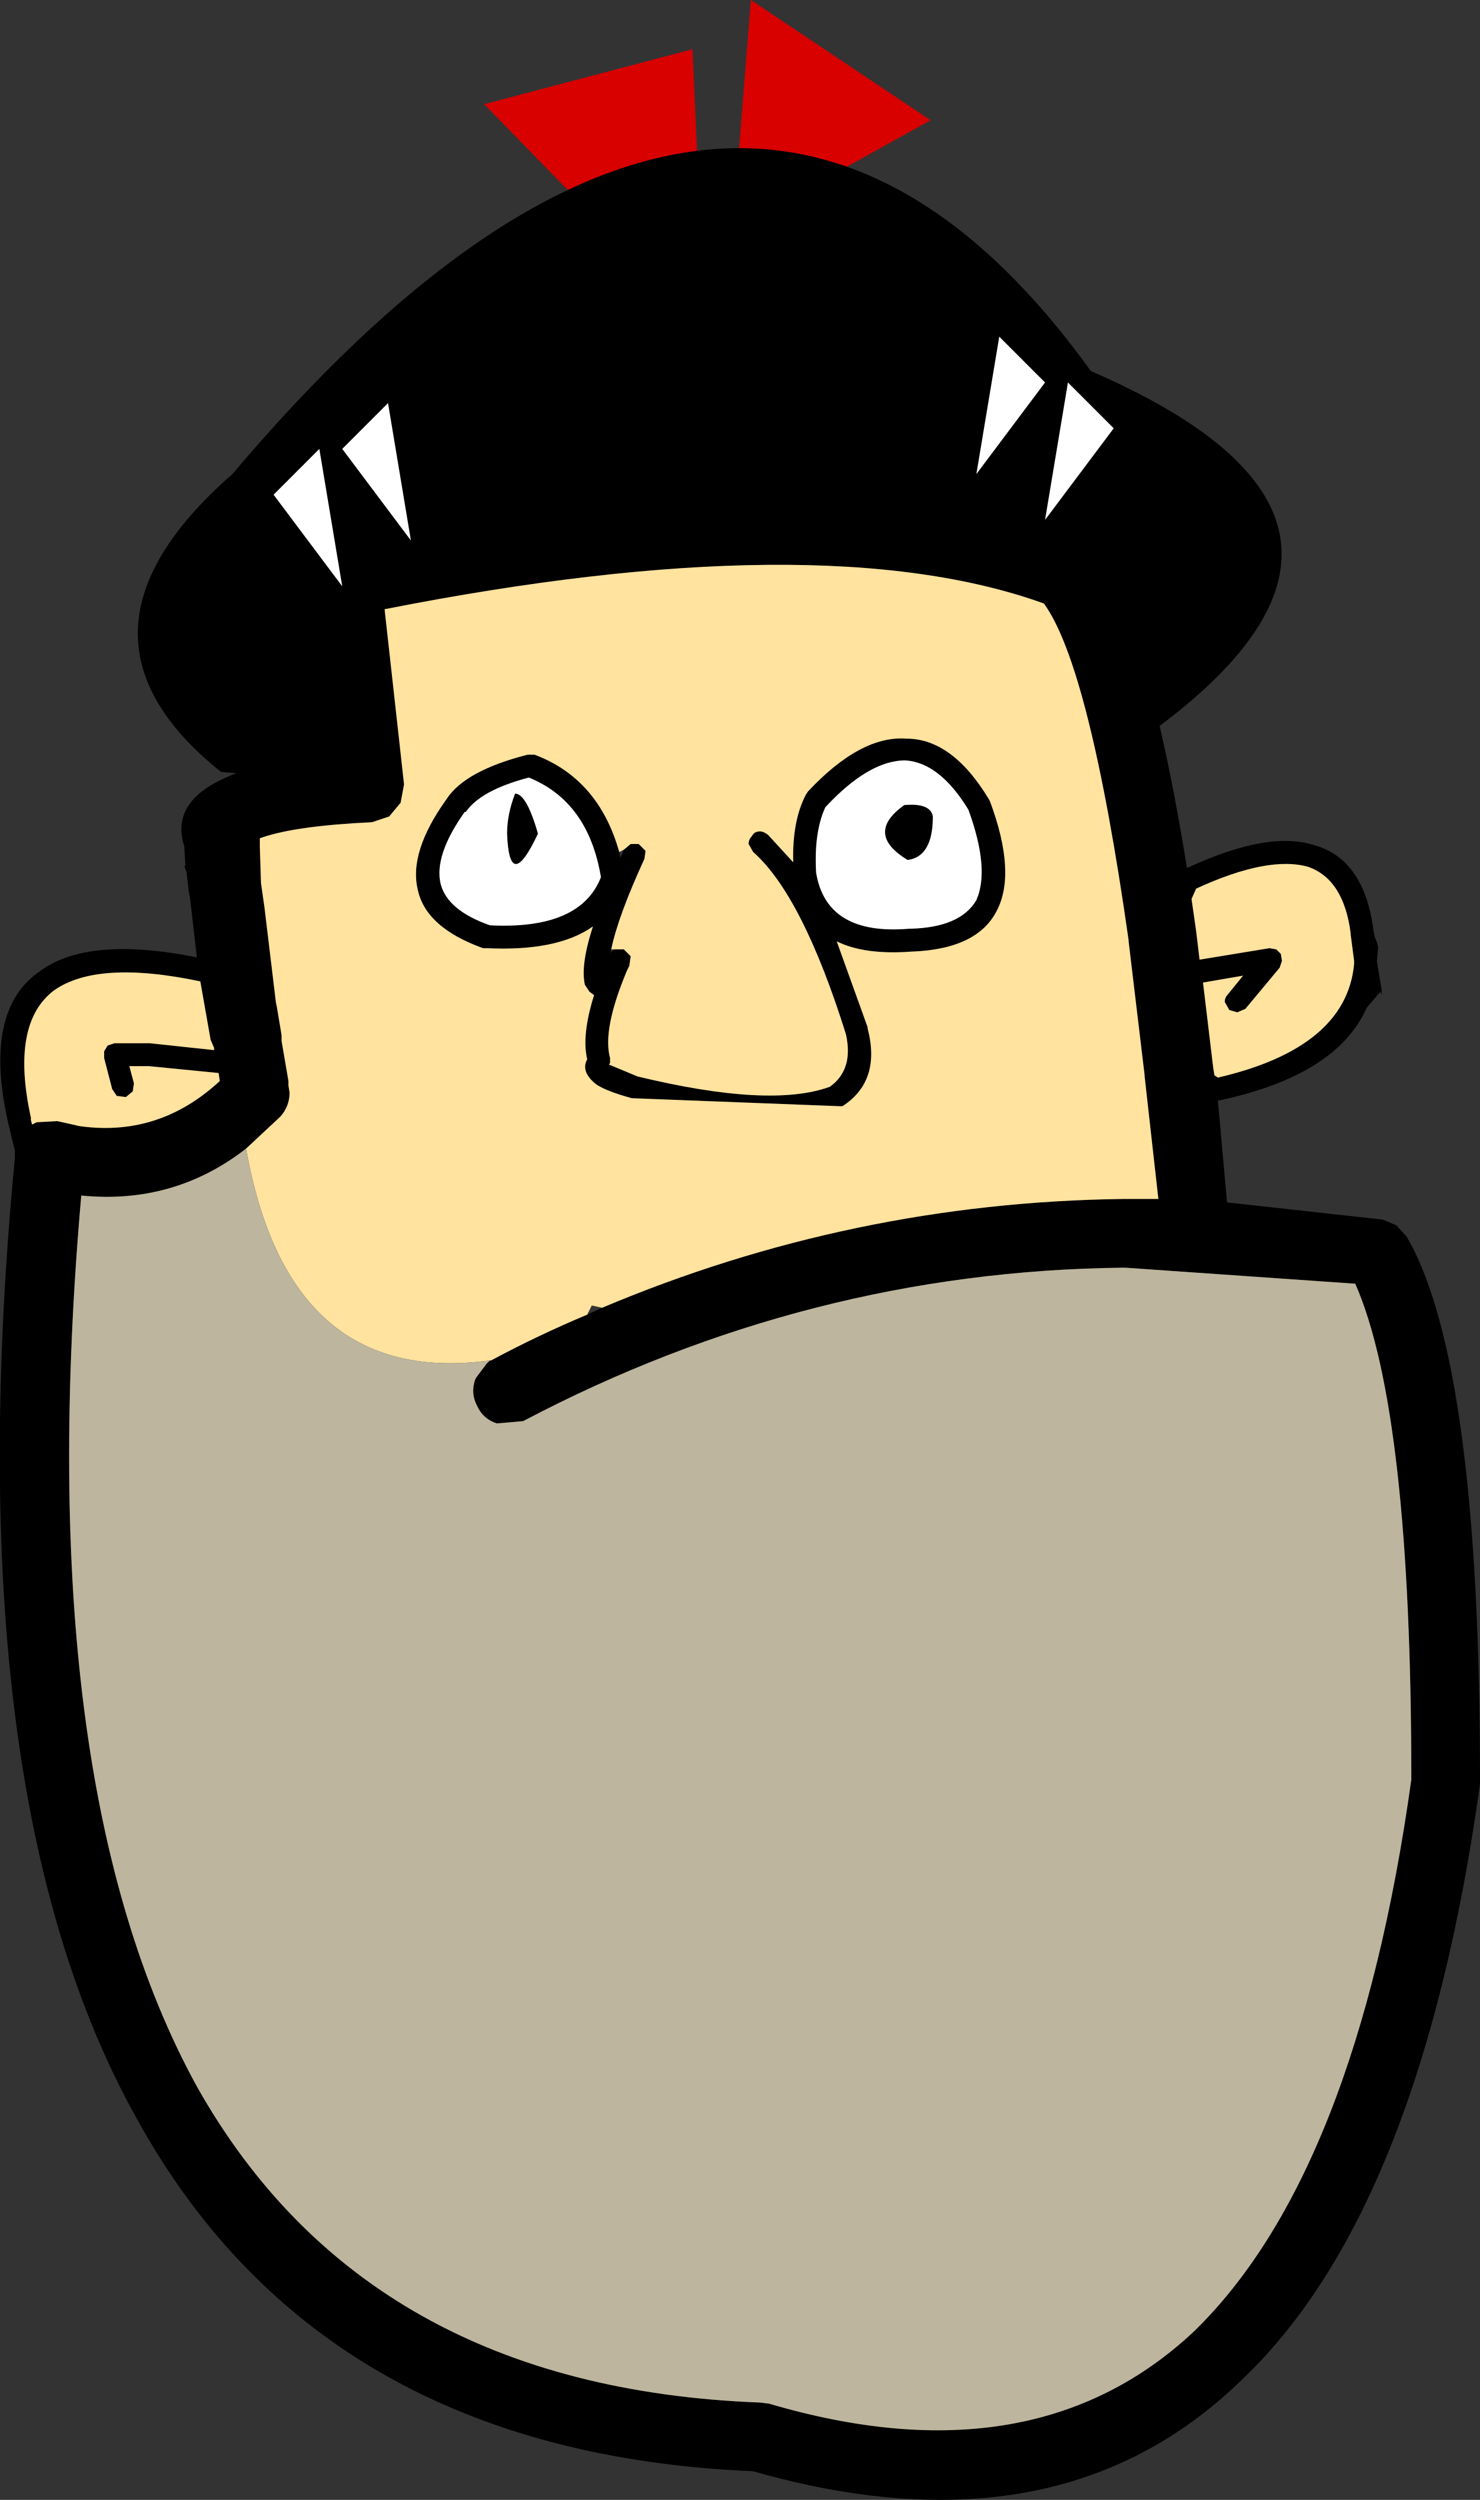 <?xml version="1.0" encoding="UTF-8" standalone="no"?>
<svg xmlns:xlink="http://www.w3.org/1999/xlink" height="109.15px" width="64.65px" xmlns="http://www.w3.org/2000/svg">
  <rect width="100%" height="100%" fill="#333333" stroke="none"/>
  <g transform="matrix(1.0, 0.0, 0.0, 1.0, -226.95, -155.1)">
    <path d="M240.9 179.65 Q241.25 179.15 241.8 179.05 263.35 174.55 274.0 178.75 L274.55 179.15 Q276.95 181.55 278.8 193.0 282.35 191.35 284.35 192.0 286.55 192.6 286.95 195.75 L287.0 196.0 287.1 196.25 287.15 196.45 287.1 197.05 287.1 197.1 287.3 198.3 287.3 198.55 287.25 198.4 286.65 199.1 Q285.35 202.05 280.2 203.15 L280.15 203.15 280.55 207.6 287.35 208.35 287.95 208.6 288.4 209.1 Q291.6 214.6 291.6 232.8 L291.6 233.0 Q289.0 251.65 281.15 259.05 273.15 266.8 259.85 263.0 241.0 262.2 232.95 247.65 224.95 233.4 227.6 205.65 L227.6 205.5 227.6 205.35 227.3 204.1 Q226.2 199.2 228.7 197.5 230.8 195.95 235.55 196.9 L235.25 194.3 235.2 194.05 235.1 193.2 235.0 192.9 235.05 192.9 235.0 192.1 235.0 192.05 Q234.3 189.9 237.45 188.8 L241.45 188.1 240.6 180.7 Q240.55 180.1 240.9 179.65 M253.25 212.2 Q264.15 207.6 276.0 207.45 L276.05 207.45 277.55 207.45 276.95 202.1 276.95 202.05 276.25 196.2 276.25 196.15 Q274.55 184.2 272.55 181.45 262.8 177.95 243.75 181.7 L244.6 189.35 244.45 190.15 243.95 190.75 243.2 191.0 Q239.95 191.15 238.45 191.65 L238.3 191.7 238.3 192.05 238.35 193.65 238.5 194.7 238.85 197.6 239.0 198.85 239.05 199.1 239.25 200.3 239.25 200.55 239.55 202.3 239.55 202.5 239.6 202.8 Q239.6 203.4 239.2 203.85 L237.7 205.25 Q234.55 207.7 230.5 207.3 228.25 232.9 235.55 246.2 242.95 259.35 260.15 260.0 L260.55 260.05 Q272.1 263.45 279.1 256.9 286.2 250.0 288.6 232.8 288.6 216.7 286.15 211.15 L276.1 210.45 276.0 210.45 Q262.25 210.6 249.8 217.15 L248.65 217.25 Q248.05 217.05 247.8 216.5 247.5 215.95 247.7 215.35 L247.75 215.25 248.2 214.65 248.35 214.5 248.4 214.5 Q250.45 213.4 252.6 212.5 L253.25 212.2 M249.1 191.5 Q249.1 190.65 249.45 189.75 249.95 189.75 250.45 191.5 249.2 194.15 249.1 191.5 M253.85 196.55 L254.2 196.55 254.5 196.85 254.45 197.2 254.45 197.25 254.35 197.45 Q253.25 200.05 253.6 201.3 L253.6 201.5 253.55 201.6 253.6 201.6 254.8 202.1 Q260.6 203.5 263.2 202.55 264.25 201.8 263.9 200.25 262.0 194.2 259.85 192.3 L259.65 191.95 Q259.65 191.75 259.8 191.6 259.9 191.4 260.15 191.4 260.3 191.4 260.5 191.55 L261.6 192.75 Q261.55 190.95 262.15 189.8 L262.25 189.65 Q264.55 187.2 266.55 187.35 268.55 187.35 270.15 190.0 L270.2 190.1 Q271.35 193.2 270.5 194.85 269.65 196.55 266.75 196.65 264.7 196.8 263.5 196.2 L264.85 199.95 264.85 200.0 Q265.45 202.3 263.75 203.4 L263.65 203.4 254.55 203.05 Q253.45 202.75 253.0 202.45 252.3 201.9 252.6 201.35 252.35 200.3 252.9 198.55 L252.7 198.4 252.5 198.1 Q252.3 197.25 252.85 195.55 251.3 196.65 248.2 196.5 L248.05 196.5 Q245.55 195.6 245.2 193.95 244.8 192.3 246.45 190.0 247.25 188.75 250.0 188.05 L250.3 188.05 Q253.1 189.1 254.0 192.3 L254.05 192.55 254.2 192.2 254.5 191.95 254.85 191.95 255.15 192.25 255.1 192.6 Q253.95 195.1 253.65 196.55 L253.6 196.75 Q253.65 196.6 253.85 196.55 M247.3 190.55 L247.25 190.55 Q245.9 192.45 246.2 193.7 246.5 194.85 248.35 195.5 252.3 195.7 253.2 193.4 252.65 190.1 250.05 189.05 247.95 189.6 247.3 190.55 M263.0 190.35 Q262.5 191.45 262.6 193.2 263.05 195.95 266.65 195.65 L266.7 195.65 Q268.9 195.6 269.6 194.4 270.2 193.05 269.25 190.45 268.0 188.4 266.5 188.3 264.9 188.3 263.0 190.35 M267.7 190.75 Q267.7 192.5 266.6 192.65 264.7 191.5 266.45 190.25 267.6 190.15 267.7 190.75 M279.2 193.9 L279.0 194.35 279.2 195.75 279.35 197.0 282.4 196.5 282.7 196.55 282.9 196.75 282.95 197.05 282.85 197.35 281.35 199.15 281.0 199.3 280.65 199.2 280.45 198.85 Q280.45 198.65 280.6 198.5 L281.25 197.7 279.5 198.0 279.95 201.75 280.0 202.05 280.15 202.15 Q285.75 200.85 286.1 197.2 L286.1 197.15 286.1 197.1 286.1 197.05 285.95 195.9 285.95 195.85 Q285.65 193.5 284.1 192.95 282.35 192.45 279.2 193.9 M236.5 201.95 L233.45 201.65 232.6 201.65 232.8 202.4 232.75 202.75 232.45 203.0 232.05 202.95 231.85 202.65 231.5 201.3 231.5 201.0 231.65 200.75 231.95 200.65 233.5 200.65 236.3 200.95 236.3 200.85 236.15 200.5 235.7 197.95 Q231.2 197.0 229.3 198.35 227.4 199.8 228.3 203.9 L228.3 204.0 228.35 204.2 228.55 204.1 229.45 204.05 230.35 204.25 230.3 204.25 Q233.85 204.8 236.55 202.3 L236.5 201.95" fill="#000000" fill-rule="evenodd" stroke="none"/>
    <path d="M237.7 205.25 L239.2 203.85 Q239.6 203.4 239.6 202.8 L239.55 202.5 239.55 202.3 239.25 200.55 239.25 200.3 239.05 199.1 239.0 198.85 238.85 197.6 238.5 194.7 238.35 193.65 238.3 192.05 238.3 191.7 238.45 191.65 Q239.95 191.15 243.2 191.0 L243.95 190.75 244.45 190.15 244.6 189.35 243.75 181.7 Q262.8 177.95 272.55 181.45 274.55 184.2 276.25 196.15 L276.25 196.2 276.95 202.05 276.95 202.1 277.55 207.45 276.05 207.45 276.0 207.45 Q264.15 207.6 253.25 212.2 L252.8 212.1 252.6 212.5 Q250.45 213.4 248.4 214.5 L248.35 214.5 Q239.55 215.7 237.7 205.25 M254.0 192.3 Q253.1 189.1 250.3 188.05 L250.0 188.05 Q247.25 188.75 246.45 190.0 244.8 192.3 245.2 193.95 245.55 195.6 248.05 196.5 L248.2 196.5 Q251.3 196.65 252.85 195.55 252.3 197.25 252.5 198.1 L252.7 198.4 252.9 198.55 Q252.35 200.3 252.6 201.35 252.3 201.9 253.0 202.45 253.45 202.75 254.55 203.05 L263.65 203.4 263.75 203.4 Q265.45 202.3 264.85 200.0 L264.85 199.95 263.5 196.2 Q264.7 196.8 266.75 196.65 269.65 196.55 270.5 194.85 271.35 193.2 270.2 190.1 L270.15 190.0 Q268.55 187.35 266.55 187.35 264.55 187.2 262.25 189.65 L262.15 189.8 Q261.55 190.95 261.6 192.75 L260.5 191.55 Q260.3 191.4 260.15 191.4 259.9 191.4 259.8 191.6 259.65 191.75 259.65 191.95 L259.85 192.3 Q262.0 194.2 263.9 200.25 264.25 201.8 263.2 202.55 260.6 203.5 254.8 202.1 L253.6 201.6 253.55 201.6 253.6 201.5 253.6 201.3 Q253.25 200.05 254.35 197.45 L254.45 197.25 254.45 197.2 254.5 196.85 254.2 196.55 253.85 196.55 253.65 196.55 Q253.95 195.1 255.1 192.6 L255.15 192.25 254.85 191.95 254.5 191.95 254.2 192.2 254.0 192.3 M279.2 193.9 Q282.35 192.45 284.1 192.95 285.65 193.5 285.95 195.85 L285.95 195.9 286.1 197.05 286.1 197.1 286.1 197.15 286.1 197.2 Q285.75 200.85 280.15 202.15 L280.0 202.05 279.95 201.75 279.5 198.0 281.25 197.7 280.6 198.5 Q280.45 198.65 280.45 198.85 L280.65 199.2 281.0 199.3 281.35 199.15 282.85 197.35 282.95 197.05 282.9 196.75 282.7 196.55 282.4 196.5 279.35 197.0 279.2 195.75 279.0 194.35 279.2 193.9 M236.5 201.95 L236.55 202.3 Q233.85 204.8 230.3 204.25 L230.35 204.25 229.45 204.05 228.55 204.1 228.35 204.2 228.3 204.0 228.3 203.9 Q227.4 199.8 229.3 198.35 231.2 197.0 235.7 197.95 L236.15 200.5 236.3 200.85 236.3 200.95 233.5 200.65 231.95 200.65 231.65 200.75 231.5 201.0 231.5 201.3 231.85 202.65 232.05 202.95 232.45 203.0 232.75 202.75 232.8 202.4 232.6 201.65 233.45 201.65 236.5 201.95" fill="#ffe39e" fill-rule="evenodd" stroke="none"/>
    <path d="M249.1 191.5 Q249.2 194.15 250.45 191.5 249.95 189.75 249.45 189.75 249.1 190.65 249.1 191.5 M247.3 190.55 Q247.95 189.6 250.05 189.05 252.65 190.1 253.2 193.4 252.3 195.7 248.35 195.5 246.5 194.85 246.2 193.7 245.9 192.45 247.25 190.55 L247.3 190.55 M263.0 190.35 Q264.9 188.3 266.5 188.3 268.0 188.4 269.25 190.45 270.2 193.05 269.6 194.4 268.9 195.6 266.7 195.65 L266.65 195.65 Q263.05 195.95 262.6 193.2 262.5 191.45 263.0 190.35 M267.7 190.75 Q267.6 190.15 266.45 190.25 264.7 191.5 266.6 192.65 267.7 192.5 267.7 190.75" fill="#ffffff" fill-rule="evenodd" stroke="none"/>
    <path d="M248.35 214.5 L248.2 214.65 247.75 215.25 247.7 215.35 Q247.5 215.95 247.8 216.5 248.05 217.05 248.65 217.25 L249.8 217.15 Q262.25 210.6 276.0 210.45 L276.1 210.45 286.15 211.15 Q288.6 216.7 288.6 232.8 286.2 250.0 279.1 256.9 272.1 263.45 260.55 260.05 L260.15 260.0 Q242.95 259.35 235.55 246.2 228.25 232.9 230.5 207.3 234.55 207.7 237.7 205.25 239.55 215.7 248.35 214.5" fill="#bdb59d" fill-rule="evenodd" stroke="none"/>
    <path d="M267.6 160.35 L258.95 165.15 259.75 155.1 267.6 160.35" fill="#d90000" fill-rule="evenodd" stroke="none"/>
    <path d="M257.75 169.55 L248.1 159.65 257.2 157.25 257.75 169.55" fill="#d90000" fill-rule="evenodd" stroke="none"/>
    <path d="M242.1 183.3 L243.1 189.45 236.6 188.8 Q229.1 182.8 237.1 175.8 259.1 149.8 274.6 171.3 289.6 177.8 277.6 186.8 L275.6 185.3 Q275.1 178.8 269.6 178.8 L243.6 179.8 Q241.1 181.8 242.1 183.3" fill="#000000" fill-rule="evenodd" stroke="none"/>
    <path d="M269.6 175.8 L270.6 169.8 272.6 171.8 269.6 175.8" fill="#ffffff" fill-rule="evenodd" stroke="none"/>
    <path d="M272.6 177.8 L273.6 171.8 275.6 173.8 272.6 177.8" fill="#ffffff" fill-rule="evenodd" stroke="none"/>
    <path d="M244.9 178.7 L241.9 174.7 243.9 172.7 244.9 178.7" fill="#ffffff" fill-rule="evenodd" stroke="none"/>
    <path d="M241.9 180.7 L238.9 176.7 240.9 174.7 241.9 180.7" fill="#ffffff" fill-rule="evenodd" stroke="none"/>
  </g>
</svg>
